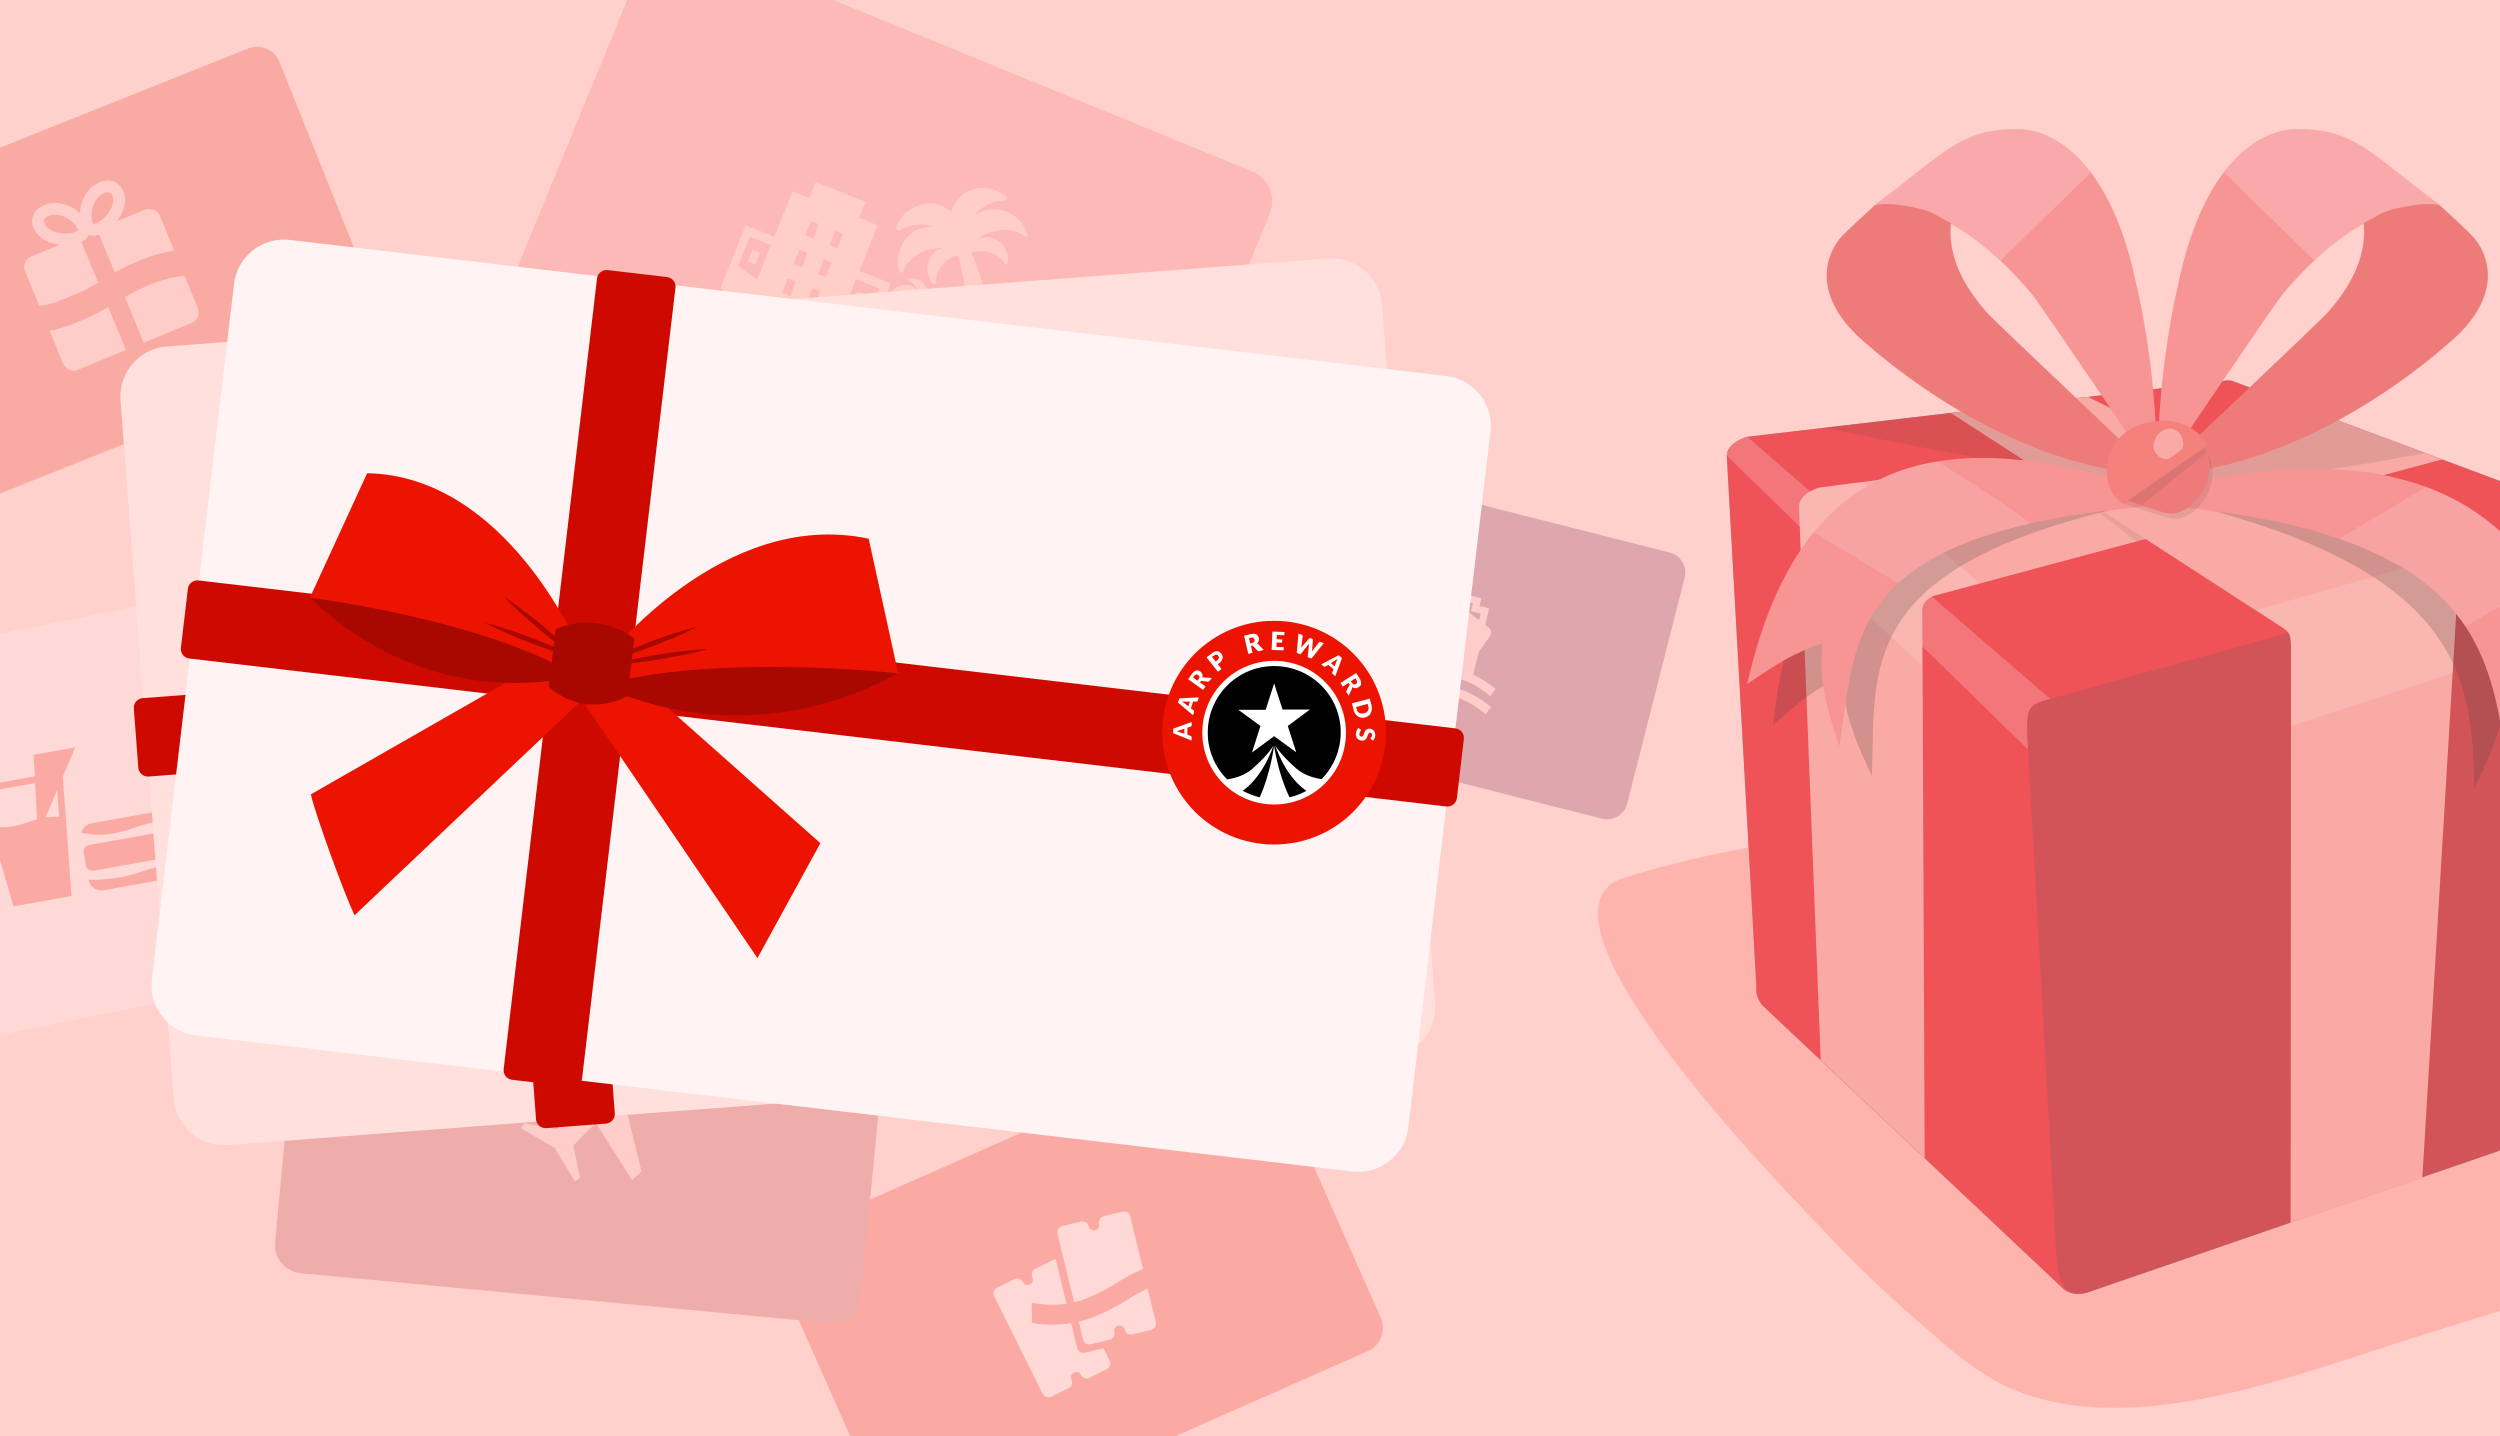 <svg width="1140" height="655" viewBox="0 0 1140 655" fill="none" xmlns="http://www.w3.org/2000/svg">
<rect x="0" y="0" width="1140" height="655" fill="#333333" stroke="none"/>
<g clip-path="url(#clip0_49_29688)">
<rect width="1140" height="655" fill="#FFECEA"/>
<g clip-path="url(#clip1_49_29688)">
<rect width="1161" height="667" fill="#FFD0CC"/>
<g opacity="0.2">
<path d="M-115.237 325.96C-116.715 318.66 -111.988 311.545 -104.678 310.069L144.831 259.688C152.141 258.212 159.266 262.934 160.745 270.235L191 419.61C192.479 426.911 187.751 434.026 180.441 435.502L-69.067 485.882C-76.378 487.358 -83.503 482.636 -84.981 475.335L-115.237 325.96Z" fill="white"/>
<path d="M293.937 -19.264C297.033 -26.805 305.664 -30.412 313.214 -27.322L570.922 78.158C578.472 81.248 582.083 89.866 578.987 97.407L515.643 251.691C512.547 259.231 503.916 262.839 496.366 259.748L238.658 154.269C231.108 151.178 227.497 142.56 230.593 135.02L293.937 -19.264Z" fill="#F75D59"/>
<path d="M121.374 172.282C121.871 166.333 127.103 161.912 133.06 162.407L336.384 179.322C342.341 179.818 346.768 185.043 346.271 190.992L336.113 312.718C335.617 318.667 330.385 323.088 324.428 322.592L121.104 305.677C115.146 305.182 110.72 299.957 111.216 294.008L121.374 172.282Z" fill="#FF9592"/>
<path d="M353.898 578.705C351.29 572.824 353.95 565.945 359.84 563.342L560.852 474.495C566.741 471.892 573.63 474.55 576.237 480.432L629.593 600.773C632.201 606.655 629.541 613.533 623.651 616.137L422.639 704.983C416.75 707.587 409.861 704.929 407.254 699.047L353.898 578.705Z" fill="#EC1300"/>
<path d="M577.701 215.078C578.984 210.038 584.114 206.991 589.16 208.271L761.388 251.969C766.434 253.249 769.485 258.372 768.202 263.412L741.96 366.521C740.677 371.56 735.547 374.607 730.501 373.327L558.273 329.629C553.227 328.349 550.176 323.226 551.459 318.187L577.701 215.078Z" fill="#5C0033"/>
<path d="M329.254 353.571C328.423 348.403 331.945 343.542 337.12 342.713L513.74 314.412C518.915 313.583 523.783 317.1 524.614 322.268L541.609 428.007C542.44 433.175 538.918 438.036 533.744 438.866L357.123 467.166C351.949 467.995 347.08 464.478 346.25 459.31L329.254 353.571Z" fill="#121212"/>
<path d="M139.124 421.966C139.793 414.899 146.072 409.712 153.148 410.38L394.657 433.188C401.733 433.856 406.926 440.126 406.257 447.193L392.56 591.779C391.89 598.845 385.611 604.032 378.536 603.364L137.027 580.557C129.951 579.888 124.758 573.618 125.427 566.551L139.124 421.966Z" fill="#AB2125"/>
<path d="M-85.934 113.54C-88.197 107.895 -85.449 101.487 -79.796 99.229L113.139 22.14C118.792 19.881 125.209 22.626 127.471 28.272L173.767 143.778C176.029 149.423 173.281 155.831 167.628 158.089L-25.307 235.178C-30.96 237.437 -37.377 234.692 -39.639 229.046L-85.934 113.54Z" fill="#DD1200"/>
<g clip-path="url(#clip2_49_29688)">
<path fill-rule="evenodd" clip-rule="evenodd" d="M297.577 485.708L284.017 499.45L284.048 499.57C277.392 497.599 272.485 494.086 270.494 492.496L266.93 500.025C270.594 502.703 277.409 506.834 286.223 508.443L292.517 534.124L288.219 538.124L271.67 511.975L261.461 522.327L264.41 537.096L262.23 538.763L252.911 523.479L237.457 514.418L239.09 512.219L253.928 514.927L264.14 504.561L237.682 488.469L241.621 484.111L276.483 492.045L290.02 478.278C290.02 478.278 292.83 476.747 296.148 479.598L296.16 479.599L296.16 479.604C299.073 482.879 297.577 485.708 297.577 485.708Z" fill="#FFC5C0"/>
</g>
<g clip-path="url(#clip3_49_29688)">
<path fill-rule="evenodd" clip-rule="evenodd" d="M252.867 270.445C250.45 266.529 245.469 260.484 238.556 262.454C238.556 262.454 226.664 268.482 220.291 264.232C220.291 264.232 219.949 263.933 219.394 263.485C220.345 258.885 222.015 250.289 222.454 244.598C222.89 238.942 221.266 234.132 220.254 231.751C220.672 232.035 221.077 232.319 221.452 232.556C223.117 233.614 226.013 237.408 227.595 237.588C229.176 237.767 224.994 227.498 224.994 227.498L236.15 232.165L236.089 232.093C236.089 232.093 235.289 228.454 232.279 226.408C229.27 224.359 224.425 223.523 224.425 223.523C224.375 223.524 237.085 220.032 237.085 220.032C237.085 220.032 231.172 217.546 226.972 219.256C223.063 220.849 219.89 222.025 219.89 222.025C219.89 222.025 223.542 217.098 221.953 214.874C218.612 215.536 214.008 224.561 214.008 224.561C214.008 224.561 209.293 222.377 203.713 224.097C200.809 224.993 195.777 230.63 197.338 230.661C198.274 230.682 202.523 228.943 206.345 227.844C210.172 226.738 213.495 227.953 213.495 227.953C213.495 227.953 209.76 228.641 206.486 231.326C201.301 235.569 203.011 239.763 203.011 239.763C207.282 239.648 213.696 232.903 215.997 230.958C216.973 233.122 218.875 238.224 218.408 244.287C218.064 248.758 215.72 254.935 213.694 259.567C209.498 257.161 204.198 255.24 200.56 257.945C200.56 257.945 198.256 260.039 196.365 263.196C195.678 264.342 195.05 265.628 194.603 267.004C194.288 267.98 194.779 269.043 195.721 269.452C197.455 270.206 199.333 270.902 201.348 271.487C202.334 271.772 203.354 272.025 204.403 272.248C206.088 272.609 207.842 272.889 209.675 273.043C217.31 273.679 221.412 273.338 225.388 273.01C228.876 272.72 232.171 272.447 237.873 272.885C242.421 273.234 246.86 274.455 250.976 276.098C251.931 276.479 253.035 276.421 253.873 275.825C254.624 275.29 254.899 274.539 254.512 273.514C254.512 273.514 253.943 272.19 252.867 270.445ZM263.148 225.169C262.728 230.631 257.95 234.719 252.479 234.299C247.007 233.879 242.913 229.109 243.333 223.648C243.754 218.183 248.531 214.096 254.003 214.516C259.475 214.936 263.569 219.705 263.148 225.169Z" fill="#5C0033"/>
</g>
<g clip-path="url(#clip4_49_29688)">
<path fill-rule="evenodd" clip-rule="evenodd" d="M392.429 143.384C393.66 143.601 394.901 143.821 396.167 144.055L401.149 131.637L390.38 127.329L384.53 141.908C387.318 142.481 389.887 142.934 392.429 143.384ZM336.622 121.144C339.242 123.279 342.13 125.392 345.278 127.388L351.536 111.791L341.919 107.944L336.622 121.144ZM356.685 133.435C357.062 133.597 357.437 133.756 357.817 133.912L359.527 134.596C359.858 134.723 360.196 134.847 360.533 134.97L362.76 128.313L359.297 126.928L356.685 133.435ZM361.916 120.401L365.763 121.94L367.998 115.258L364.535 113.873L361.916 120.401ZM367.155 107.344L371.002 108.883L373.237 102.201L369.774 100.816L367.155 107.344ZM367.988 137.524C369.229 137.923 370.418 138.29 371.562 138.633L373.913 132.775L370.45 131.39L367.988 137.524ZM373.069 124.863L376.53 126.247L379.15 119.719L375.689 118.334L373.069 124.863ZM378.308 111.805L381.77 113.19L384.389 106.662L380.928 105.277L378.308 111.805ZM451.44 179.83C452.029 181.207 450.992 182.579 449.48 182.472C440.055 174.45 428.922 167.087 416.561 162.795C404.785 158.706 397.686 157.455 390.172 156.129C385.873 155.369 381.51 154.598 376.239 153.314C371.005 152.038 364.875 150.257 357.032 147.477C349.726 144.884 343.21 141.508 337.493 137.815C334.246 135.719 331.261 133.521 328.528 131.307L333.626 118.601L339.999 102.72L353.077 107.951L361.397 87.216L369.087 90.292L372.015 82.995L394.707 92.073L391.779 99.369L400.241 102.754L391.921 123.489L406.151 129.182L399.896 144.77C402.956 145.389 406.247 146.144 409.996 147.18C413.342 142.191 415.993 140.25 415.993 140.25C415.378 139.557 414.377 138.711 413.069 138.634C411.378 138.403 410.301 138.865 409.223 139.324C408.684 139.553 408.3 139.399 408.454 139.017C408.222 138.478 408.762 138.249 409.07 137.48C410.455 136.252 411.688 135.408 413.378 135.638C414.301 135.561 415.301 136.407 415.918 137.1C415.456 136.023 414.84 135.333 413.84 134.487C411.457 132.642 409.379 132.257 407.381 132.793C407.227 133.177 406.996 132.639 407.149 132.256C407.843 131.642 409.072 130.796 410.15 130.336C412.306 129.415 414.922 129.571 416.92 131.261C417.689 131.569 417.921 132.108 418.536 132.8C417.382 130.11 416.151 128.727 414.23 127.959C413.845 127.805 413.614 127.266 414.154 127.035C414.693 126.806 415.616 126.729 416.922 126.806C419.77 127.499 421.769 129.19 422.536 131.726C422.613 132.647 422.69 133.569 422.765 134.491L425.537 134.263C428.535 134.571 430.536 136.262 431.303 138.797C431.379 139.719 431.455 140.642 431.532 141.564C431.378 141.948 430.839 142.176 430.609 141.64C429.38 140.258 427.765 138.72 425.148 138.565C425.917 138.872 426.302 139.026 426.917 139.717C428.918 141.408 429.839 143.559 429.298 146.017C429.221 147.324 428.759 148.475 428.066 149.089C427.911 149.473 427.142 149.166 427.296 148.781C427.146 146.938 426.223 144.787 424.222 143.095C423.223 142.249 422.071 141.789 421.301 141.481C422.071 141.789 422.686 142.481 423.145 143.555C423.99 144.787 423.374 146.321 422.373 147.703C422.219 148.087 421.681 148.317 421.142 148.548C420.758 148.394 420.375 148.241 420.529 147.856C420.991 146.705 421.068 145.399 420.761 143.94C420.299 142.864 419.838 141.787 419.069 141.48C419.069 141.48 416.825 143.942 414.51 148.503C416.482 149.111 418.572 149.791 420.817 150.572C426.585 152.574 432.082 155.133 437.28 158.061C444.158 135.989 436.702 116.447 436.702 116.447C434.316 116.83 432.008 118.134 430.315 120.131C427.774 123.125 426.695 125.814 426.925 128.579C427.001 129.501 425.923 129.961 425.308 129.27C424.693 128.577 423.846 127.348 423.539 125.889C422.157 122.661 422.928 118.514 425.316 115.903C426.855 114.291 429.163 112.985 431.394 112.987C428.778 112.831 426.394 113.216 423.469 113.827C417.853 115.591 413.695 119.276 412 123.5C411.538 124.652 410.232 124.575 410.155 123.653C409.387 121.118 409.002 118.737 409.85 115.509C411.084 110.21 414.779 105.45 420.243 104.069C421.86 103.379 423.707 103.227 425.4 103.459L425.015 103.305C419.477 101.535 414.166 102.531 410.473 105.064C409.78 105.678 408.395 104.678 408.703 103.91C409.089 101.836 410.244 100.07 411.937 98.074C416.403 93.622 422.56 91.627 428.098 93.397C430.019 94.165 431.942 94.935 433.559 96.473C434.33 94.552 435.1 92.633 436.64 91.02C440.333 86.259 446.72 84.803 452.412 86.19C455.106 87.267 457.029 88.037 458.642 89.572C459.257 90.263 458.795 91.415 457.872 91.492C453.411 91.49 448.717 93.178 444.637 97.785L444.483 98.169C445.714 97.324 447.33 96.635 448.945 95.942C454.41 94.564 460.102 95.951 464.332 99.87C466.56 102.097 467.868 104.405 468.636 106.939C468.866 107.477 468.174 108.091 467.405 107.783C463.252 104.785 458.173 104.09 452.17 105.702C449.633 106.468 447.324 107.772 445.399 109.232C447.17 108.156 449.555 107.774 452.015 108.312C455.631 109.313 458.477 112.234 459.322 115.691C459.627 117.151 459.55 118.456 459.472 119.762C459.549 120.685 458.625 120.761 458.01 120.069C456.705 117.764 454.319 115.918 450.706 114.918C447.473 114.071 445.089 114.455 442.934 115.375C442.793 115.727 452.867 131.793 451.075 167.11C450.914 170.297 450.656 173.638 450.285 177.14C450.748 178.216 450.979 178.754 451.44 179.83ZM388.681 138.237L392.142 139.622L394.299 134.246L390.838 132.861L388.681 138.237ZM340.99 119.16L344.451 120.545L346.608 115.169L343.147 113.784L340.99 119.16Z" fill="#FFC9AB"/>
</g>
<g clip-path="url(#clip5_49_29688)">
<path fill-rule="evenodd" clip-rule="evenodd" d="M77.921 394.416C80.142 394.267 82.35 394.329 84.497 394.543C84.431 396.201 83.672 397.726 82.458 398.788C81.669 399.476 80.694 399.972 79.587 400.17L47.272 405.949C45.139 406.33 43.074 405.524 41.74 404.01C41.047 403.221 40.547 402.244 40.348 401.135C42.997 401.524 51.065 400.724 54.234 400.179C59.438 399.289 62.14 398.34 64.751 397.428C66.166 396.932 67.61 396.428 69.418 395.937C70.793 395.561 72.379 395.196 74.327 394.848C75.524 394.634 76.724 394.495 77.921 394.416ZM40.414 375.851C40.847 375.659 41.307 375.507 41.796 375.42L74.111 369.641C75.347 369.42 76.56 369.599 77.623 370.08C79.35 370.863 80.678 372.451 81.038 374.457C78.027 374.133 73.797 374.331 70.745 374.877C66.588 375.62 64.284 376.426 61.845 377.278C60.568 377.726 59.269 378.178 57.701 378.63C55.855 379.163 53.636 379.693 50.622 380.213C49.215 380.454 47.842 380.583 46.51 380.632C43.001 380.762 39.792 380.309 37.114 379.663C37.59 377.988 38.786 376.578 40.414 375.851ZM82.199 380.922L83.251 386.788C83.542 388.411 82.46 389.956 80.839 390.246L42.649 397.075C41.026 397.366 39.479 396.29 39.188 394.668L38.135 388.802C37.845 387.182 38.922 385.634 40.544 385.344L78.734 378.514C80.356 378.224 81.908 379.302 82.199 380.922ZM26.765 378.801C26.972 378.81 27.178 378.822 27.385 378.836C27.178 378.822 26.972 378.811 26.765 378.801ZM11.632 381.949C11.955 381.854 12.264 381.759 12.561 381.664C12.729 381.611 12.893 381.558 13.054 381.505C12.893 381.558 12.729 381.611 12.561 381.664C12.264 381.759 11.955 381.854 11.632 381.949ZM5.436 379.891C3.94 380.148 2.494 380.212 1.125 380.159C2.494 380.212 3.94 380.148 5.436 379.891ZM7.163 379.569C6.782 379.646 6.383 379.723 5.961 379.799C6.383 379.723 6.782 379.646 7.163 379.569ZM8.337 379.317C8.001 379.394 7.648 379.471 7.276 379.546C7.648 379.471 8.001 379.394 8.337 379.317ZM9.395 379.062C9.096 379.138 8.781 379.215 8.452 379.291C8.781 379.215 9.096 379.138 9.395 379.062ZM10.35 378.805C10.079 378.882 9.795 378.958 9.498 379.036C9.795 378.958 10.079 378.882 10.35 378.805ZM11.222 378.547C10.972 378.624 10.712 378.701 10.443 378.778C10.712 378.701 10.972 378.624 11.222 378.547ZM12.032 378.287C11.797 378.365 11.553 378.443 11.303 378.521C11.553 378.443 11.797 378.365 12.032 378.287ZM12.794 378.03C12.566 378.108 12.332 378.188 12.094 378.267C12.332 378.188 12.565 378.109 12.794 378.03ZM13.494 377.786C13.283 377.86 13.07 377.934 12.854 378.008C13.07 377.934 13.283 377.86 13.494 377.786ZM16.023 357.049L16.902 373.604C15.127 374.06 13.771 374.532 12.514 374.971C10.619 375.634 8.83 376.258 5.388 376.874L4.929 376.954C2.942 377.296 0.852 377.287 -1.304 376.93L-5.936 360.975L16.023 357.049ZM20.781 372.794L26.086 360.241L26.972 372.442C24.813 372.351 22.744 372.473 20.781 372.794ZM20.905 375.788C22.655 375.475 24.414 375.367 26.145 375.402C24.414 375.367 22.655 375.475 20.905 375.788ZM17.064 376.645C16.923 376.683 16.775 376.722 16.639 376.761C16.775 376.722 16.923 376.683 17.064 376.645ZM28.64 354.197L34.298 340.807L15.34 344.197L15.864 354.05L-9.724 358.626L-3.67 379.484C-3.201 379.599 -2.702 379.701 -2.188 379.795C-2.702 379.701 -3.201 379.599 -3.67 379.484L-3.041 381.649L-3.042 381.649L-3.094 381.658L-2.656 383.156C-2.645 383.158 -2.635 383.16 -2.623 383.161C-2.635 383.16 -2.645 383.158 -2.656 383.156L6.147 413.303L-2.601 383.165L6.147 413.303L32.586 408.575L32.572 408.381L32.586 408.575L30.502 379.202C30.487 379.199 30.471 379.198 30.456 379.195C30.47 379.197 30.486 379.199 30.501 379.202L30.256 375.74C30.238 375.737 30.221 375.735 30.203 375.732L30.454 379.194L30.202 375.732C30.174 375.728 30.144 375.725 30.114 375.72L30.115 375.719C30.144 375.724 30.174 375.728 30.203 375.732C30.22 375.735 30.238 375.738 30.256 375.739L30.254 375.695L30.201 375.704L28.64 354.197Z" fill="#EC1300"/>
</g>
<g clip-path="url(#clip6_49_29688)">
<path fill-rule="evenodd" clip-rule="evenodd" d="M503.215 614.798L499.332 615.74L494.661 616.835C493.917 617.014 493.13 616.89 492.477 616.49C491.824 616.091 491.356 615.449 491.178 614.705L488.454 603.399C481.101 604.593 474.624 603.965 470.628 603.274L470.452 593.997C473.084 594.568 479.196 595.568 486.32 594.54L485.662 591.803C485.555 591.358 485.168 589.756 485.064 589.321L481.467 574.387C480.833 574.347 480.268 574.501 479.971 574.66L474.427 577.412L472.065 578.583C471.38 578.925 470.857 579.523 470.614 580.249C470.369 580.974 470.423 581.766 470.765 582.451C471.055 583.032 471.101 583.69 470.893 584.303C470.687 584.918 470.254 585.416 469.673 585.704C468.473 586.3 467.011 585.81 466.413 584.612C465.703 583.185 463.969 582.605 462.539 583.314L454.629 587.244C453.2 587.954 452.618 589.685 453.329 591.112L463.837 612.201C464.036 612.601 464.771 614.075 464.976 614.488L475.484 635.576C475.825 636.26 476.425 636.782 477.151 637.026C477.878 637.269 478.671 637.214 479.357 636.873L483.664 634.761L487.631 632.78C488.229 632.38 489.559 631.14 488.488 628.874C487.771 627.36 489.154 626.136 489.68 625.858C490.83 625.255 492.304 625.8 492.82 626.734C493.993 628.858 495.735 628.743 496.813 628.249L500.934 626.217L504.722 624.319C506.955 623.101 506.371 621.197 506.024 620.453C506.024 620.453 504.921 618.231 503.215 614.798ZM500.381 599.844C499.877 600.058 499.36 600.275 498.819 600.498C496.485 601.454 494.167 602.167 491.902 602.703L493.869 610.87C494.048 611.613 494.515 612.256 495.169 612.656C495.822 613.054 496.608 613.179 497.353 613L502.024 611.904L505.907 610.962L506.335 610.858C507.008 610.603 508.581 609.69 508.045 607.243C507.685 605.606 509.308 604.723 509.882 604.571C511.138 604.239 512.454 605.1 512.747 606.125C513.413 608.456 515.137 608.733 516.299 608.493L520.771 607.434L524.889 606.431C527.338 605.742 527.196 603.755 527.023 602.951C527.023 602.951 525.391 596.127 523.347 587.607C519.198 589.478 516.642 591.061 513.963 592.722C510.551 594.839 507.025 597.014 500.381 599.844ZM515.372 554.628C515.576 555.297 518.385 566.951 521.195 578.644C515.548 581.067 512.306 583.074 509.17 585.017C505.827 587.091 502.645 589.045 496.332 591.706C496.017 591.838 495.702 591.971 495.371 592.108C493.494 592.878 491.617 593.456 489.779 593.888L488.354 587.969C488.245 587.521 487.861 585.921 487.755 585.485L484.159 570.552L482.24 562.583C481.867 561.035 482.822 559.476 484.374 559.104L492.963 557.042C494.516 556.669 496.076 557.623 496.449 559.172C496.763 560.472 498.077 561.277 499.381 560.965C500.012 560.813 500.546 560.425 500.885 559.873C501.224 559.319 501.327 558.668 501.176 558.038C500.996 557.295 501.12 556.51 501.52 555.857C501.92 555.206 502.564 554.738 503.309 554.559L505.873 553.944L511.893 552.502C512.629 552.302 514.683 552.359 515.372 554.628Z" fill="white"/>
</g>
<g clip-path="url(#clip7_49_29688)">
<path fill-rule="evenodd" clip-rule="evenodd" d="M462.534 391.083L459.129 369.854L458.034 363.034C456.013 363.028 453.969 363.162 451.931 363.488C446.945 364.286 444.087 365.228 441.322 366.138C438.38 367.106 435.596 368.01 430.014 368.876C427.621 369.242 425.313 369.262 423.175 369.074L422.993 369.123L424.088 375.95L428.19 401.518C420.682 399.457 413.162 405.029 412.812 411.564C412.702 413.688 413.972 415.765 414.99 416.648C420.696 421.594 430.716 417.259 434.535 410.351C436.232 407.286 435.67 404.933 434.733 399.098L430.965 375.608C430.992 375.604 431.018 375.602 431.046 375.598C437.196 374.649 440.377 373.61 443.455 372.595C445.932 371.779 448.282 371.007 452.274 370.325L455.993 393.503C448.484 391.441 440.965 397.014 440.614 403.548C440.504 405.675 441.775 407.751 442.79 408.634C448.498 413.579 458.518 409.243 462.337 402.335C464.034 399.271 463.471 396.919 462.534 391.083Z" fill="white"/>
</g>
<g clip-path="url(#clip8_49_29688)">
<path fill-rule="evenodd" clip-rule="evenodd" d="M679.863 322.425L677.509 325.739C673.686 322.475 668.639 319.097 663.005 317.722C659.238 316.802 657.003 316.624 654.637 316.434C651.938 316.217 649.158 315.994 644.117 314.729C636.646 312.852 631.441 308.26 628.983 305.666L631.373 302.303C633.153 304.292 638.009 309.043 645.102 310.825C649.804 312.01 652.427 312.217 654.959 312.42C657.38 312.615 659.882 312.815 663.963 313.811C670.22 315.338 675.706 318.926 679.863 322.425ZM647.128 302.549C651.83 303.735 654.453 303.941 656.986 304.145C657.062 304.151 657.138 304.156 657.216 304.163C657.138 304.156 657.062 304.151 656.986 304.145C654.453 303.941 651.83 303.735 647.128 302.549C647.043 302.527 646.963 302.501 646.878 302.478C646.963 302.501 647.043 302.527 647.128 302.549ZM652.512 274.234L656.96 275.32L657.718 272.226L657.706 272.223L657.828 271.725L660.867 272.467L660.866 272.471L664.268 273.302L665.229 273.536L668.628 274.366L668.629 274.362L671.669 275.104L671.547 275.601L671.536 275.599L670.778 278.693L675.225 279.778L674.478 282.827C664.991 275.646 664.366 275.172 664.327 275.144L664.325 275.14L664.324 275.143C664.272 275.149 663.498 275.282 651.766 277.283L652.512 274.234ZM656.662 308.157C659.029 308.346 661.264 308.526 665.032 309.446C670.666 310.821 675.712 314.199 679.535 317.463L681.889 314.148C679.069 311.775 675.636 309.362 671.766 307.577C669.933 306.732 668.002 306.026 665.99 305.535C665.236 305.351 664.537 305.195 663.881 305.06C664.537 305.195 665.236 305.35 665.99 305.534C668.002 306.026 669.933 306.732 671.767 307.577L674.296 297.247L678.999 290.713C678.999 290.713 681.564 287.886 677.99 285.481C677.734 285.293 677.494 285.108 677.249 284.922L678.323 280.534L679.081 277.44L675.982 276.684L674.648 276.358L674.77 275.861L675.527 272.767L672.426 272.01L669.387 271.268L671.607 262.2L668.208 261.37L667.247 261.135L663.845 260.305L661.624 269.373L658.585 268.631L655.485 267.874L654.727 270.969L654.605 271.466L653.27 271.14L650.172 270.384L649.415 273.478L648.34 277.865C648.039 277.918 647.741 277.972 647.427 278.021C643.142 278.507 644.111 282.197 644.111 282.197L645.264 290.161L642.629 300.924C642.687 300.952 642.749 300.976 642.807 301.004C642.749 300.976 642.687 300.952 642.629 300.924C637.982 298.734 634.773 295.561 633.399 294.027L631.01 297.39C633.467 299.984 638.673 304.576 646.144 306.453C651.184 307.718 653.964 307.942 656.662 308.157Z" fill="#FFC5C0"/>
</g>
<g clip-path="url(#clip9_49_29688)">
<path fill-rule="evenodd" clip-rule="evenodd" d="M43.862 101.824C46.45 100.76 49.413 97.752 50.756 94.828C51.855 92.438 51.73 90.339 51.249 89.172C50.82 88.132 50.194 87.897 49.987 87.82C49.081 87.481 48.017 87.811 47.462 88.039C45.609 88.801 43.911 90.543 42.921 92.697C41.065 96.74 41.762 101.394 42.64 102.17C42.64 102.17 42.642 102.168 42.647 102.166C42.707 102.141 43.114 102.132 43.862 101.824ZM28.667 98.556C26.446 97.723 24.011 97.68 22.158 98.443C21.605 98.67 20.616 99.184 20.212 100.062C20.119 100.26 19.84 100.868 20.269 101.908C20.751 103.076 22.145 104.653 24.61 105.578C27.625 106.71 31.849 106.763 34.437 105.699C35.348 105.324 35.59 104.991 35.592 104.988C35.664 103.969 32.868 100.133 28.667 98.556ZM72.923 98.491L78.013 110.831L79.426 114.259C74.405 115.101 69.359 116.431 64.496 118.431C59.241 120.592 55.504 122.502 52.347 124.297L45.222 107.022C43.62 107.562 42.056 107.66 40.688 107.147C40.628 107.125 40.573 107.096 40.515 107.072C40.49 107.13 40.471 107.19 40.444 107.247C39.835 108.573 38.655 109.603 37.136 110.346L44.767 128.847C42.326 130.304 39.688 131.778 36.177 133.436L25.819 137.694C23.147 138.547 20.505 139.139 17.953 139.529L14.197 130.423L11.451 123.765C10.352 121.1 11.637 118.022 14.306 116.924L27.162 111.639C25.608 111.448 24.093 111.097 22.727 110.584C16.491 108.244 13.184 102.535 15.343 97.833C16.248 95.864 17.967 94.384 20.119 93.499C23.106 92.271 26.927 92.192 30.552 93.551C32.653 94.34 34.705 95.619 36.422 97.147C36.564 94.855 37.118 92.504 38.053 90.467C39.668 86.953 42.436 84.323 45.423 83.096C47.574 82.21 49.839 82.053 51.87 82.815C56.723 84.634 58.401 91.013 55.625 97.058C55.016 98.383 54.187 99.697 53.217 100.926L66.072 95.641C68.741 94.544 71.824 95.826 72.923 98.491ZM56.95 135.459L65.548 156.305L87.388 147.325C90.057 146.228 91.342 143.15 90.243 140.485L84.128 125.658C79.024 126.306 73.895 127.503 69.058 129.491C63.653 131.714 60.105 133.601 56.95 135.459ZM49.375 140.021L57.462 159.629L35.623 168.609C32.953 169.706 29.87 168.425 28.771 165.759L26.698 160.734L22.627 150.862C26.204 150.148 29.907 149.094 33.64 147.588C40.907 144.647 45.542 142.243 49.375 140.021Z" fill="#FFC5C0"/>
</g>
</g>
<g opacity="0.7">
<path d="M829.724 559.212C845.923 576.6 863.162 592.995 881.347 608.309C889.889 616.29 899.258 623.343 909.297 629.35C966.3 660.709 1048.66 625.959 1105.14 608.541L1189.49 582.456C1227.82 570.603 1266.59 558.604 1301.11 538.171C1310.45 532.606 1319.75 526.172 1325.37 516.869C1330.98 507.566 1332.05 494.726 1325.19 486.321C1309.37 466.961 1219.56 430.095 1173.96 424.965C1173.96 424.965 948.647 385.23 872.651 380.593C813.612 376.999 742.764 399.635 742.764 399.635C684.888 413.372 823.268 552.083 829.724 559.212Z" fill="#FFA7A0"/>
<path d="M1205.45 243.826L1018.53 173.949C1017.06 173.366 1015.43 173.284 1013.91 173.717L796.626 199.193C796.626 199.193 787.755 201.599 787.406 207.714L800.901 449.718C800.575 452.862 801.552 456.003 803.606 458.413L941.229 588.022C943.117 589.373 945.39 590.085 947.715 590.052C949.384 590.02 951.036 589.706 952.601 589.124C952.809 589.049 953.023 588.99 953.24 588.95L1185.68 508.958C1197.31 505.219 1195.74 496.698 1196.47 488.033L1213.65 255.013C1213.99 249.799 1210.54 245.09 1205.45 243.826Z" fill="#39BFBD"/>
<path d="M1018.54 173.949L1205.46 243.826L934.63 319.905L796.629 199.193L1013.91 173.717C1015.44 173.284 1017.06 173.366 1018.54 173.949Z" fill="#E81D25"/>
<path d="M935.267 318.949L796.626 199.193C796.626 199.193 787.755 201.598 787.406 207.714L800.901 449.718C800.575 452.862 801.552 456.003 803.606 458.412L941.229 588.022C943.117 589.373 945.39 590.085 947.715 590.052C950.189 589.98 952.611 589.325 954.782 588.138L935.267 318.949Z" fill="#E81D25"/>
<path opacity="0.23" d="M787.406 207.714L925.524 342.54L926.425 328.774L935.15 318.949L796.626 199.193C796.626 199.193 787.755 201.598 787.406 207.714Z" fill="white"/>
<path d="M1205.45 243.826L933.175 319.094C923.577 321.731 923.81 324.6 924.77 341.845L937.246 564.141C937.973 584.023 940.155 593.123 953.213 588.921L1185.65 508.929C1197.28 505.19 1195.71 496.669 1196.44 488.004L1213.63 254.984C1213.95 249.789 1210.52 245.1 1205.45 243.826Z" fill="#C02026"/>
<path d="M1067.89 192.353C1066.4 191.798 1064.77 191.717 1063.23 192.122L829.577 222.321C829.577 222.321 820.706 224.727 820.328 230.842L830.246 483.425L877.652 528.087L876.576 277.707C876.576 277.707 876.576 273.881 881.869 271.678L1113.64 209.482L1067.89 192.353Z" fill="#F69A93"/>
<g style="mix-blend-mode:multiply" opacity="0.09">
<path d="M976.743 194.208L1040.06 228.611L974.271 246.928L928.406 211.25L976.743 194.208Z" fill="black"/>
</g>
<path d="M952.109 180.992L1113 260.52C1120.27 265.041 1120.91 265.041 1120.33 274.664L1104.59 537.042L1044.54 557.62L1044.71 296.401C1044.54 289.3 1044.71 288.488 1039.19 285.155L889.551 188.296L952.109 180.992Z" fill="#F69A93"/>
<path opacity="0.17" d="M1101.16 257.623L1113 260.521C1120.27 265.042 1120.91 265.042 1120.33 274.664L1118.44 306.893L1044.68 331.035V296.256C1044.51 289.156 1044.68 288.344 1039.15 285.011L1028.86 278.171L1101.16 257.623Z" fill="white"/>
<path opacity="0.17" d="M849.353 219.741L829.577 222.321C829.577 222.321 820.706 224.726 820.328 230.842L821.23 252.723L876.488 303.501V277.706C876.488 277.706 876.488 273.881 881.782 271.678L902.838 266.055L849.353 219.741Z" fill="white"/>
<path d="M1041.51 133.345C1079.73 88.422 1108.23 93.523 1112.77 93.639C1080.57 69.844 1074.03 58.86 1047.53 58.86C1033.48 58.86 1009.55 69.728 996.287 116.999C987.815 149.571 983.659 183.109 983.926 216.757C986.573 214.148 1036.19 139.576 1041.51 133.345Z" fill="#F37A7C"/>
<path opacity="0.23" d="M1055.33 118.796C1086.5 89.61 1108.87 93.552 1112.82 93.639C1080.63 69.844 1074.09 58.86 1047.59 58.86C1038.66 58.86 1025.75 63.236 1014.09 78.597L1055.33 118.796Z" fill="white"/>
<g style="mix-blend-mode:multiply" opacity="0.13">
<path d="M894.669 187.658L831.383 195.077C855.638 199.483 927.882 215.858 975.375 218.263C974.968 217.046 894.669 187.658 894.669 187.658Z" fill="black"/>
</g>
<g style="mix-blend-mode:multiply" opacity="0.13">
<path d="M1066.26 191.803L1106.11 206.613C1081.82 211.018 1032.96 219.945 985.527 222.495C985.964 221.249 1066.26 191.803 1066.26 191.803Z" fill="black"/>
</g>
<path d="M1061.99 141.867C1074.11 127.955 1079.09 114.681 1077.84 101.668C1086.07 97.698 1085.43 96.277 1097 94.162C1108.58 92.046 1112.53 93.611 1112.53 93.611C1112.53 93.611 1126.29 106.044 1128.62 109.001C1136.44 118.884 1139.99 137.346 1115.65 157.314C1111.89 160.387 1054.13 213.077 983.926 216.758C984.42 215.511 1057.13 147.489 1061.99 141.867Z" fill="#E55757"/>
<path d="M925.932 133.345C887.687 88.422 859.04 93.523 854.648 93.639C886.873 69.844 893.388 58.86 919.912 58.86C933.93 58.86 957.895 69.728 971.128 116.999C979.615 149.568 983.771 183.108 983.488 216.757C980.842 214.148 931.225 139.576 925.932 133.345Z" fill="#F37A7C"/>
<path opacity="0.23" d="M912.263 118.796C881.085 89.523 858.749 93.552 854.648 93.639C886.844 69.844 893.388 58.86 919.912 58.86C928.928 58.947 941.899 63.439 953.532 78.684L912.263 118.796Z" fill="white"/>
<path d="M905.46 141.867C893.333 127.955 888.33 114.681 889.61 101.668C881.35 97.698 881.99 96.277 870.415 94.162C858.84 92.046 854.884 93.611 854.884 93.611C854.884 93.611 841.128 106.044 838.801 109.001C830.978 118.884 827.429 137.346 851.743 157.314C855.553 160.387 913.284 213.077 983.491 216.758C983.026 215.511 910.288 147.489 905.46 141.867Z" fill="#E55757"/>
<g style="mix-blend-mode:multiply" opacity="0.23">
<path d="M853.545 353.872C842.289 329.846 841.039 321.991 840.341 308.225C829.173 313.239 821.349 319.151 808.523 330.628C818.644 233.044 871.489 203.859 961.735 217.596C964.644 218.031 980.843 228.436 980.843 228.436C844.151 256.665 855.668 304.138 853.545 353.872Z" fill="black"/>
</g>
<path d="M838.682 340.367C830.335 315.152 829.957 307.182 830.975 293.444C819.342 297.125 810.82 302.139 796.715 311.964C818.324 216.321 874.281 193.512 962.258 217.829C965.167 218.582 979.941 230.842 979.941 230.842C840.864 242.696 846.68 291.212 838.682 340.367Z" fill="#F37A7C"/>
<path opacity="0.17" d="M827.078 242.697C841.077 225.201 861.225 213.66 883.442 210.411C883.442 210.411 928.231 238.147 925.119 238.871C896.035 245.479 877.654 254.841 865.614 265.97L827.078 242.697Z" fill="white"/>
<g style="mix-blend-mode:multiply" opacity="0.23">
<path d="M1128.27 359.293C1140.1 335.527 1141.53 327.673 1142.52 313.964C1154.15 318.196 1157.06 327.296 1169.65 339.092C1159.3 246.348 1100.43 214.844 1009.23 219.279C1006.32 219.279 987.676 227.51 987.676 227.51C1123.7 258.811 1127.31 309.53 1128.27 359.293Z" fill="black"/>
</g>
<path d="M1142.2 341.004C1150.51 315.79 1150.92 307.82 1149.87 294.082C1162.06 296.632 1166.22 305.269 1180.29 315.152C1157.03 224.843 1094.18 201.888 1004.51 219.104C1001.61 219.655 984.359 230.291 984.359 230.291C1123.44 242.145 1134.2 291.85 1142.2 341.004Z" fill="#F37A7C"/>
<path opacity="0.17" d="M1159.62 265.535C1147.26 245.513 1128.52 230.204 1106.4 222.061L1066.55 245.624C1096.45 255.884 1113.7 269.795 1124.22 285.62L1159.62 265.535Z" fill="white"/>
<g style="mix-blend-mode:multiply" opacity="0.11">
<path d="M1008.79 217.772C1009.03 215.53 1008.87 213.264 1008.33 211.077C1007.73 208.98 1006.74 207.014 1005.42 205.28C1003.62 202.872 1001.3 200.892 998.641 199.484C995.73 197.965 992.567 196.983 989.305 196.586C986.926 196.36 984.53 196.36 982.151 196.586C980.591 196.766 979.052 197.096 977.556 197.571C975.582 198.179 973.703 199.056 971.972 200.179C970.856 200.885 969.822 201.711 968.889 202.643C964.338 207.327 962.194 213.832 963.072 220.293C963.412 222.694 964.341 224.974 965.777 226.93L966.446 227.8L967.376 228.64C969.391 230.019 971.652 231.003 974.037 231.538C974.735 231.799 975.462 232.031 976.16 232.234L985.932 235.335L987.706 235.857C989.483 236.45 991.363 236.676 993.232 236.523C995.065 236.225 996.812 235.533 998.35 234.495C999.107 234.016 999.836 233.493 1000.53 232.93C1002.14 231.598 1003.57 230.058 1004.78 228.35C1007 225.222 1008.38 221.581 1008.79 217.772Z" fill="black"/>
</g>
<path d="M1007.42 214.987C1007.65 212.744 1007.49 210.478 1006.93 208.292C1006.34 206.192 1005.36 204.224 1004.02 202.496C1002.22 200.079 999.893 198.098 997.217 196.699C994.315 195.157 991.148 194.174 987.881 193.801C985.501 193.573 983.106 193.573 980.726 193.801C979.168 194.008 977.631 194.348 976.131 194.816C974.162 195.411 972.291 196.29 970.576 197.424C969.455 198.122 968.421 198.949 967.493 199.887C962.9 204.546 960.749 211.073 961.677 217.538C962.007 219.941 962.937 222.223 964.381 224.175C964.828 224.811 965.356 225.386 965.952 225.885C967.854 227.359 970.013 228.469 972.321 229.16L974.444 229.855L984.216 232.927L986.019 233.478C987.787 234.073 989.658 234.299 991.516 234.145C993.359 233.847 995.115 233.155 996.664 232.116C997.412 231.627 998.131 231.095 998.816 230.522C1000.55 229.164 1002.07 227.552 1003.32 225.74C1005.59 222.562 1007 218.861 1007.42 214.987Z" fill="#E55757"/>
<g style="mix-blend-mode:multiply" opacity="0.11">
<path d="M1006.61 203.135C1005.59 201.058 1004.18 199.198 1002.45 197.657C1000.09 195.538 997.291 193.964 994.249 193.049C990.922 192.066 987.442 191.703 983.983 191.977C981.472 192.239 978.99 192.724 976.567 193.426C975.001 193.953 973.491 194.632 972.059 195.455C970.144 196.479 968.39 197.778 966.853 199.309C965.82 200.284 964.903 201.373 964.119 202.555C962.336 205.347 961.221 208.511 960.862 211.801C960.438 215.248 960.847 218.745 962.054 222.003C962.919 224.404 964.368 226.555 966.271 228.263C966.548 228.529 966.84 228.781 967.144 229.016L968.278 229.712L970.517 228.176L976.77 230.234L1006.29 206.294L1005.24 204.091L1006.61 203.135Z" fill="black"/>
</g>
<path d="M1006.61 203.135C1005.59 201.058 1004.18 199.198 1002.45 197.657C1000.09 195.538 997.291 193.964 994.249 193.049C990.922 192.066 987.442 191.703 983.983 191.977C981.472 192.239 978.99 192.724 976.567 193.426C975.001 193.953 973.491 194.632 972.059 195.455C970.144 196.479 968.39 197.778 966.853 199.309C965.82 200.284 964.903 201.373 964.119 202.555C962.336 205.347 961.221 208.511 960.862 211.801C960.438 215.248 960.847 218.745 962.054 222.003C962.919 224.404 964.368 226.555 966.271 228.263C966.548 228.529 966.84 228.781 967.144 229.016L968.278 229.712L1006.61 203.135Z" fill="#F15F5B"/>
<path opacity="0.37" d="M993.234 196.931C992.719 196.461 992.116 196.096 991.46 195.859C990.82 195.608 990.14 195.48 989.453 195.482C988.515 195.49 987.59 195.708 986.748 196.12C985.822 196.577 984.985 197.196 984.276 197.945C983.787 198.494 983.349 199.086 982.967 199.713C982.731 200.149 982.537 200.605 982.385 201.076C982.183 201.675 982.065 202.299 982.036 202.93C981.993 203.345 981.993 203.762 982.036 204.177C982.219 205.127 982.606 206.027 983.171 206.814C983.773 207.658 984.572 208.344 985.497 208.814C986.168 209.143 986.902 209.321 987.65 209.336H987.999H988.377C989.102 209.122 989.782 208.778 990.383 208.321L990.936 207.915L993.495 206.003L993.961 205.655C994.435 205.317 994.832 204.882 995.124 204.38C995.378 203.865 995.517 203.301 995.531 202.728C995.56 202.448 995.56 202.167 995.531 201.887C995.492 201.245 995.365 200.611 995.153 200.003C994.779 198.836 994.119 197.781 993.234 196.931Z" fill="white"/>
</g>
<path d="M654.406 457.496C655.364 470.099 645.88 481.09 633.218 482.049L103.816 522.164C91.154 523.123 80.117 513.688 79.159 501.084L54.945 182.522C53.987 169.918 63.471 158.928 76.133 157.968L605.536 117.853C618.197 116.894 629.234 126.33 630.192 138.933L654.406 457.496Z" fill="#FFE0DD"/>
<path d="M63.07 350.082L61.014 323.028C60.832 320.637 62.648 318.533 65.05 318.351L640.515 274.746C642.917 274.564 645.03 276.37 645.212 278.761L647.268 305.815C647.45 308.205 645.634 310.31 643.232 310.492L67.767 354.097C65.365 354.279 63.252 352.472 63.07 350.082Z" fill="#CE0A00"/>
<path d="M276.309 512.369L249.13 514.429C246.728 514.611 244.615 512.804 244.433 510.414L216.916 148.391C216.735 146.001 218.551 143.896 220.952 143.714L248.132 141.655C250.533 141.473 252.647 143.279 252.828 145.67L280.345 507.692C280.527 510.083 278.711 512.187 276.309 512.369Z" fill="#CE0A00"/>
<path d="M249.661 340.843L348.314 438.528C354.335 419.602 360.348 400.567 366.37 381.641C328.101 359.068 289.831 336.495 251.561 313.922L249.661 340.843Z" fill="#EC1300"/>
<path d="M228.906 322.32C197.29 349.63 165.674 376.94 134.058 404.25C137.91 413.03 158.13 446.477 164.233 454.541L255.671 326.418L228.906 322.32Z" fill="#EC1300"/>
<path d="M253.972 318.018C253.972 318.018 293.031 239.97 361.288 241.15C369.671 260.411 377.936 279.571 386.319 298.832C374.568 305.951 359.348 313.66 340.798 319.435C305.419 330.526 274.292 329.709 254.7 327.582L253.972 318.018Z" fill="#EC1300"/>
<path d="M386.32 298.815C386.32 298.815 301.879 305.747 254.872 329.97C254.872 329.97 322.072 351.79 386.32 298.815Z" fill="#A80800"/>
<path d="M241.727 316.02C241.727 316.02 194.128 244.523 131.089 255.628C126.157 275.895 121.326 296.045 116.393 316.312C127.989 321.557 143.228 327.073 161.568 330.059C196.257 335.853 225.258 330.382 242.456 325.584L241.727 316.02Z" fill="#EC1300"/>
<path d="M116.379 316.297C116.379 316.297 195.554 310.857 242.635 327.965C242.635 327.965 183.548 359.334 116.379 316.297Z" fill="#A80800"/>
<path d="M203.449 299.111C206.957 300.486 210.372 302.087 213.795 303.796C217.21 305.397 220.532 307.223 223.855 309.049C227.177 310.875 230.39 312.709 233.612 314.653C236.834 316.596 240.063 318.648 243.083 320.825C239.576 319.45 236.161 317.849 232.738 316.14C229.323 314.539 226 312.713 222.678 310.887C219.355 309.061 216.142 307.226 212.921 305.283C209.699 303.34 206.477 301.397 203.449 299.111Z" fill="#A80800"/>
<path d="M197.094 312.27C200.838 312.424 204.607 312.905 208.376 313.386C212.145 313.866 215.813 314.464 219.59 315.054C223.267 315.76 227.053 316.458 230.737 317.274C234.422 318.089 238.115 319.013 241.716 320.162C237.971 320.008 234.202 319.527 230.433 319.046C226.664 318.566 222.996 317.968 219.219 317.378C215.542 316.672 211.757 315.974 208.072 315.158C204.387 314.343 200.803 313.411 197.094 312.27Z" fill="#A80800"/>
<path d="M298.929 304.562C295.552 306.348 292.15 307.808 288.64 309.276C285.129 310.745 281.61 312.104 278.091 313.464C274.564 314.714 271.037 315.965 267.392 317.115C263.747 318.266 260.204 319.299 256.433 320.24C259.81 318.454 263.211 316.994 266.722 315.526C270.233 314.057 273.752 312.698 277.271 311.338C280.798 310.088 284.325 308.837 287.97 307.687C291.614 306.536 295.15 305.394 298.929 304.562Z" fill="#A80800"/>
<path d="M292.519 295.322C289.52 297.736 286.504 299.931 283.371 302.027C280.237 304.122 277.104 306.217 273.853 308.212C270.603 310.207 267.453 312.084 264.085 313.979C260.826 315.865 257.441 317.542 254.048 319.11C257.047 316.697 260.063 314.501 263.196 312.406C266.33 310.311 269.463 308.215 272.714 306.221C275.964 304.226 279.114 302.348 282.482 300.454C285.749 298.676 289.126 296.891 292.519 295.322Z" fill="#A80800"/>
<path d="M229.12 308.972L231.124 335.27C233.314 336.635 240.193 340.487 249.578 339.777C258.963 339.068 265.18 334.226 267.138 332.548C266.467 323.745 265.805 315.052 265.134 306.249C262.172 304.834 255.024 301.767 245.554 302.811C237.495 303.639 231.834 307.127 229.12 308.972Z" fill="#A80800"/>
<path d="M642.189 514.164C640.707 526.716 629.286 535.685 616.675 534.201L89.403 472.13C76.792 470.645 67.774 459.27 69.256 446.718L106.723 129.437C108.205 116.884 119.626 107.915 132.237 109.4L659.509 171.47C672.12 172.955 681.138 184.33 679.656 196.883L642.189 514.164Z" fill="#FFF4F3"/>
<path d="M82.491 295.438L85.672 268.493C85.954 266.112 88.141 264.395 90.532 264.676L663.683 332.148C666.074 332.43 667.801 334.608 667.52 336.989L664.338 363.934C664.057 366.314 661.87 368.032 659.478 367.75L86.328 300.279C83.936 299.997 82.21 297.819 82.491 295.438Z" fill="#CE0A00"/>
<path d="M260.572 495.571L233.502 492.384C231.11 492.102 229.384 489.924 229.665 487.544L272.243 126.977C272.524 124.597 274.711 122.879 277.103 123.161L304.173 126.348C306.565 126.629 308.291 128.807 308.01 131.188L265.432 491.754C265.151 494.135 262.964 495.852 260.572 495.571Z" fill="#CE0A00"/>
<path d="M267.413 322.15L345.405 436.886C354.96 419.462 364.528 401.929 374.083 384.505C340.876 355.034 307.67 325.562 274.463 296.091L267.413 322.15Z" fill="#EC1300"/>
<path d="M250.611 299.95C214.324 320.71 178.037 341.47 141.75 362.229C143.839 371.584 157.239 408.277 161.674 417.359L276.087 309.089L250.611 299.95Z" fill="#EC1300"/>
<path d="M276.003 300.582C276.003 300.582 329.369 231.444 396.127 245.653C400.643 266.16 405.064 286.547 409.58 307.055C396.676 311.795 380.255 316.452 360.938 318.573C324.082 322.695 293.693 315.942 274.876 310.109L276.003 300.582Z" fill="#EC1300"/>
<path d="M409.594 307.037C409.594 307.037 325.389 297.69 274.593 312.476C274.593 312.476 336.34 346.749 409.594 307.037Z" fill="#A80800"/>
<path d="M264.364 296.219C264.364 296.219 231.425 216.944 167.422 215.791C158.677 234.74 150.054 253.594 141.31 272.543C151.679 279.908 165.572 288.236 182.994 294.673C215.921 306.993 245.435 307.167 263.236 305.746L264.364 296.219Z" fill="#EC1300"/>
<path d="M141.312 272.519C141.312 272.519 220.062 282.323 262.972 308.121C262.972 308.121 198.944 327.611 141.312 272.519Z" fill="#A80800"/>
<path d="M230.066 272.324C233.243 274.344 236.286 276.567 239.316 278.899C242.359 281.122 245.267 283.55 248.176 285.977C251.084 288.404 253.884 290.818 256.671 293.341C259.457 295.864 262.231 298.495 264.775 301.209C261.598 299.189 258.556 296.965 255.526 294.634C252.483 292.41 249.575 289.983 246.666 287.556C243.758 285.129 240.958 282.714 238.171 280.192C235.384 277.669 232.597 275.146 230.066 272.324Z" fill="#A80800"/>
<path d="M221.297 284.019C224.942 284.887 228.548 286.079 232.154 287.272C235.76 288.464 239.245 289.753 242.839 291.054C246.311 292.45 249.891 293.859 253.35 295.364C256.81 296.869 260.256 298.482 263.568 300.299C259.923 299.431 256.317 298.239 252.711 297.046C249.104 295.854 245.62 294.565 242.026 293.264C238.554 291.868 234.973 290.459 231.514 288.954C228.055 287.449 224.718 285.849 221.297 284.019Z" fill="#A80800"/>
<path d="M322.725 295.951C319.067 297.059 315.448 297.842 311.719 298.611C307.991 299.381 304.276 300.043 300.561 300.705C296.858 301.258 293.155 301.811 289.357 302.244C285.559 302.676 281.882 303.012 278 303.215C281.658 302.108 285.278 301.325 289.006 300.555C292.734 299.785 296.449 299.123 300.165 298.462C303.867 297.908 307.57 297.355 311.368 296.923C315.167 296.491 318.856 296.046 322.725 295.951Z" fill="#A80800"/>
<path d="M318.207 285.651C314.799 287.447 311.416 289.026 307.937 290.484C304.458 291.942 300.979 293.4 297.405 294.737C293.83 296.074 290.377 297.315 286.706 298.531C283.145 299.759 279.5 300.759 275.868 301.65C279.276 299.854 282.659 298.275 286.138 296.817C289.617 295.359 293.095 293.901 296.67 292.564C300.245 291.228 303.698 289.986 307.368 288.77C310.917 287.65 314.575 286.542 318.207 285.651Z" fill="#A80800"/>
<path d="M253.366 286.919L250.267 313.114C252.152 314.872 258.161 319.967 267.508 321.065C276.855 322.163 283.888 318.6 286.133 317.327C287.17 308.559 288.195 299.9 289.232 291.132C286.599 289.177 280.174 284.8 270.68 284.014C262.612 283.286 256.384 285.627 253.366 286.919Z" fill="#A80800"/>
<g clip-path="url(#clip10_49_29688)">
<path d="M581 385.096C609.22 385.096 632 362.316 632 334.096C632 305.876 609.22 283.096 581 283.096C552.78 283.096 530 305.876 530 334.096C530 362.316 552.78 385.096 581 385.096Z" fill="#EC1300"/>
<path d="M581.003 366.849C599.137 366.849 613.757 352.229 613.757 334.096C613.757 315.962 599.137 301.342 581.003 301.342C562.87 301.342 548.25 315.962 548.25 334.096C548.25 352.229 562.87 366.849 581.003 366.849Z" fill="white"/>
<path d="M543.371 329.223V330.696C543.371 330.809 543.371 331.036 543.258 331.149C543.144 331.263 543.031 331.376 542.918 331.376L541.444 331.829V335.003L542.918 335.569C543.031 335.569 543.144 335.683 543.258 335.796C543.371 335.909 543.371 336.023 543.371 336.249V337.723L534.984 334.323V332.283L543.371 329.223ZM540.084 334.549V332.283L537.818 333.076C537.704 333.076 537.478 333.189 537.251 333.189C537.024 333.303 536.798 333.303 536.571 333.416C536.798 333.529 537.024 333.529 537.251 333.643C537.478 333.756 537.591 333.756 537.818 333.869L540.084 334.549Z" fill="white"/>
<path d="M546.657 318.003L546.203 319.476C546.203 319.59 546.09 319.703 545.977 319.816C545.863 319.93 545.75 319.93 545.637 319.93H544.05L543.03 322.99L544.277 323.896C544.39 324.01 544.39 324.123 544.503 324.236C544.503 324.35 544.503 324.463 544.503 324.69L544.05 326.163L537.137 320.383L537.817 318.456L546.657 318.003ZM541.897 322.083L542.577 319.93H540.197C540.083 319.93 539.857 319.93 539.63 319.93C539.403 319.93 539.177 319.93 538.95 319.93C539.177 320.043 539.29 320.156 539.517 320.27C539.63 320.383 539.857 320.496 539.97 320.61L541.897 322.083Z" fill="white"/>
<path d="M547.225 311.203L549.718 313.016L548.585 314.603L541.785 309.729L543.372 307.463C543.712 307.009 544.052 306.556 544.392 306.329C544.732 306.103 545.072 305.876 545.412 305.763C545.752 305.649 546.092 305.649 546.432 305.763C546.772 305.876 547.112 305.989 547.338 306.216C547.565 306.329 547.792 306.556 547.905 306.783C548.018 307.009 548.132 307.236 548.245 307.463C548.358 307.689 548.358 307.916 548.358 308.256C548.358 308.483 548.358 308.823 548.245 309.049C548.358 308.936 548.472 308.936 548.698 308.936C548.925 308.936 549.038 308.936 549.152 308.936L552.552 309.163L551.532 310.523C551.305 310.749 551.078 310.863 550.852 310.863L548.018 310.523C547.905 310.523 547.792 310.523 547.678 310.523C547.565 310.523 547.452 310.636 547.452 310.749L547.225 311.203ZM546.092 310.409L546.545 309.729C546.658 309.503 546.772 309.276 546.885 309.163C546.885 308.936 546.998 308.823 546.885 308.596C546.885 308.483 546.772 308.256 546.658 308.143C546.545 308.029 546.432 307.916 546.318 307.803C545.978 307.576 545.752 307.463 545.412 307.576C545.072 307.689 544.845 307.916 544.505 308.256L544.052 308.936L546.092 310.409Z" fill="white"/>
<path d="M555.272 302.816L556.972 305.082L555.385 306.329L550.172 299.756L552.552 297.942C553.005 297.602 553.459 297.262 553.912 297.149C554.365 297.036 554.705 296.922 555.045 296.922C555.385 296.922 555.725 297.036 556.065 297.262C556.405 297.489 556.632 297.716 556.859 297.942C557.085 298.282 557.312 298.622 557.425 298.962C557.539 299.302 557.539 299.642 557.539 300.096C557.425 300.436 557.312 300.889 557.085 301.229C556.859 301.569 556.519 302.022 556.065 302.362L555.272 302.816ZM554.365 301.682L555.159 301.002C555.612 300.662 555.725 300.322 555.839 299.982C555.839 299.642 555.725 299.302 555.499 298.962C555.385 298.849 555.272 298.736 555.159 298.622C555.045 298.509 554.819 298.509 554.705 298.509C554.592 298.509 554.365 298.509 554.139 298.622C553.912 298.736 553.799 298.736 553.572 298.962L552.665 299.529L554.365 301.682Z" fill="white"/>
<path d="M570.458 294.656L571.138 297.716L569.212 298.169L567.285 289.896L570.005 289.216C570.572 289.103 571.138 288.989 571.592 288.989C572.045 288.989 572.385 289.103 572.725 289.216C573.065 289.329 573.292 289.556 573.518 289.896C573.745 290.123 573.858 290.463 573.972 290.803C574.085 291.029 574.085 291.369 574.085 291.596C574.085 291.823 573.972 292.049 573.972 292.276C573.858 292.503 573.745 292.729 573.632 292.956C573.518 293.183 573.292 293.296 573.065 293.523C573.178 293.523 573.292 293.636 573.518 293.636C573.632 293.749 573.745 293.749 573.858 293.863L576.238 296.356L574.198 296.923C573.858 297.036 573.632 296.923 573.405 296.696L571.478 294.656C571.365 294.543 571.252 294.543 571.252 294.429C571.252 294.316 571.025 294.429 570.912 294.429L570.458 294.656ZM570.118 293.409L570.912 293.183C571.138 293.069 571.365 293.069 571.592 292.956C571.818 292.843 571.932 292.729 571.932 292.616C572.045 292.503 572.045 292.276 572.045 292.163C572.045 292.049 572.045 291.823 572.045 291.596C571.932 291.256 571.818 291.029 571.478 290.803C571.252 290.689 570.798 290.689 570.345 290.803L569.552 291.029L570.118 293.409Z" fill="white"/>
<path d="M585.757 288.196L585.643 289.669L582.243 289.556L582.13 291.483L584.737 291.596L584.623 293.069L582.13 292.956L582.017 294.996L585.417 295.109L585.303 296.583L579.863 296.356L580.203 287.969L585.757 288.196Z" fill="white"/>
<path d="M592.102 288.876L593.575 289.443C593.689 289.556 593.802 289.556 593.915 289.669C594.029 289.783 594.029 289.896 594.029 290.009L593.462 294.543C593.462 294.656 593.462 294.883 593.349 294.996C593.349 295.109 593.235 295.336 593.235 295.449C593.349 295.336 593.462 295.109 593.575 294.996C593.689 294.883 593.802 294.769 593.915 294.656L596.862 291.256C596.975 291.143 597.089 291.143 597.202 291.029C597.315 290.916 597.429 291.029 597.655 291.029L598.222 291.256C598.335 291.369 598.449 291.369 598.562 291.483C598.675 291.596 598.675 291.709 598.675 291.823L598.335 296.356C598.335 296.469 598.335 296.696 598.335 296.809C598.335 296.923 598.335 297.149 598.222 297.263C598.335 297.149 598.449 296.923 598.449 296.809C598.562 296.696 598.675 296.583 598.675 296.469L601.395 292.956C601.509 292.843 601.622 292.843 601.735 292.729C601.849 292.729 601.962 292.729 602.189 292.729L603.662 293.296L597.995 300.323L596.295 299.643L596.862 294.203C596.862 294.089 596.862 293.976 596.862 293.976C596.862 293.863 596.862 293.749 596.862 293.636C596.749 293.749 596.749 293.863 596.635 293.863C596.522 293.976 596.522 293.976 596.409 294.089L593.009 298.396L591.309 297.716L592.102 288.876Z" fill="white"/>
<path d="M608.878 308.369L607.745 307.349C607.631 307.236 607.518 307.123 607.518 307.009C607.518 306.896 607.518 306.783 607.518 306.669L608.085 305.196L605.705 303.156L604.345 303.949C604.231 303.949 604.118 304.063 604.005 304.063C603.891 304.063 603.778 303.949 603.665 303.949L602.531 302.929L610.465 298.736L611.938 300.096L608.878 308.369ZM606.838 302.363L608.538 303.836L609.445 301.569C609.558 301.456 609.558 301.229 609.671 301.116C609.785 301.003 609.785 300.663 609.898 300.549C609.671 300.663 609.558 300.776 609.331 300.889C609.105 301.003 608.991 301.116 608.878 301.116L606.838 302.363Z" fill="white"/>
<path d="M614.884 311.429L612.278 313.129L611.258 311.429L618.398 306.896L619.871 309.163C620.211 309.729 620.438 310.183 620.551 310.636C620.664 311.089 620.664 311.429 620.664 311.769C620.664 312.109 620.551 312.449 620.324 312.676C620.098 312.903 619.871 313.129 619.531 313.356C619.304 313.469 619.078 313.583 618.851 313.696C618.624 313.809 618.398 313.809 618.058 313.809C617.831 313.809 617.604 313.696 617.264 313.696C617.038 313.583 616.811 313.469 616.584 313.243C616.584 313.356 616.584 313.583 616.584 313.696C616.584 313.809 616.471 314.036 616.471 314.149L614.998 317.209L614.091 315.736C613.864 315.509 613.864 315.169 613.978 314.943L615.338 312.449C615.451 312.336 615.451 312.223 615.451 312.109C615.451 311.996 615.451 311.883 615.338 311.769L614.884 311.429ZM616.018 310.636L616.471 311.316C616.584 311.543 616.811 311.769 616.924 311.883C617.038 311.996 617.264 312.109 617.378 312.109C617.491 312.109 617.718 312.109 617.831 312.109C617.944 312.109 618.171 311.996 618.284 311.883C618.624 311.656 618.738 311.429 618.851 311.089C618.851 310.749 618.738 310.409 618.511 309.956L618.058 309.276L616.018 310.636Z" fill="white"/>
<path d="M622.479 327.183C621.913 327.296 621.346 327.409 620.779 327.296C620.213 327.183 619.759 327.069 619.306 326.729C618.853 326.389 618.399 326.049 618.059 325.596C617.719 325.143 617.493 324.576 617.266 323.896L616.473 320.723L624.633 318.569L625.426 321.743C625.539 322.423 625.653 322.989 625.539 323.556C625.426 324.123 625.313 324.689 625.086 325.143C624.859 325.596 624.519 326.049 624.066 326.389C623.613 326.729 623.159 326.956 622.479 327.183ZM622.026 325.256C622.479 325.143 622.819 325.029 623.046 324.803C623.386 324.576 623.613 324.349 623.726 324.123C623.953 323.896 623.953 323.556 624.066 323.216C624.179 322.876 624.066 322.536 623.953 322.196L623.613 320.949L618.399 322.423L618.739 323.669C618.853 324.009 618.966 324.349 619.193 324.576C619.419 324.803 619.646 325.029 619.873 325.143C620.099 325.256 620.439 325.369 620.779 325.369C621.233 325.369 621.573 325.369 622.026 325.256Z" fill="white"/>
<path d="M625.312 337.156C625.198 337.042 625.198 337.042 625.085 336.929C625.085 336.816 624.972 336.816 624.972 336.702C624.972 336.589 624.972 336.476 625.085 336.476C625.198 336.362 625.198 336.249 625.312 336.136C625.425 336.022 625.425 335.909 625.538 335.682C625.652 335.569 625.652 335.342 625.652 335.116C625.652 334.776 625.538 334.436 625.425 334.322C625.312 334.209 625.085 334.096 624.745 334.096C624.632 334.096 624.405 334.096 624.292 334.209C624.178 334.322 624.065 334.436 623.952 334.662C623.838 334.889 623.838 335.002 623.725 335.229C623.612 335.456 623.612 335.682 623.498 335.909C623.385 336.136 623.272 336.362 623.158 336.589C623.045 336.816 622.932 337.042 622.705 337.156C622.478 337.382 622.365 337.496 622.025 337.609C621.798 337.722 621.458 337.722 621.118 337.722C620.778 337.722 620.325 337.609 619.985 337.496C619.645 337.382 619.305 337.156 619.078 336.929C618.852 336.702 618.625 336.362 618.512 336.022C618.398 335.682 618.285 335.229 618.285 334.776C618.285 334.549 618.285 334.209 618.398 333.982C618.512 333.756 618.512 333.416 618.625 333.189C618.738 332.962 618.852 332.736 618.965 332.509C619.078 332.282 619.305 332.056 619.418 331.942L620.325 332.509C620.438 332.509 620.438 332.622 620.438 332.736C620.438 332.849 620.552 332.849 620.552 332.962C620.552 333.076 620.552 333.189 620.438 333.302C620.325 333.416 620.325 333.529 620.212 333.642C620.098 333.756 619.985 333.982 619.985 334.096C619.872 334.322 619.872 334.549 619.872 334.776C619.872 335.116 619.985 335.456 620.098 335.569C620.212 335.682 620.552 335.909 620.892 335.909C621.118 335.909 621.232 335.909 621.345 335.796C621.458 335.682 621.572 335.569 621.685 335.342C621.798 335.116 621.798 335.002 621.912 334.776C622.025 334.549 622.025 334.322 622.138 334.096C622.252 333.869 622.365 333.642 622.478 333.416C622.592 333.189 622.705 332.962 622.932 332.849C623.158 332.736 623.385 332.509 623.612 332.396C623.838 332.282 624.178 332.282 624.632 332.282C624.972 332.282 625.198 332.396 625.538 332.509C625.878 332.622 626.105 332.849 626.332 333.076C626.558 333.302 626.785 333.642 626.898 333.982C627.012 334.322 627.125 334.776 627.125 335.229C627.125 335.456 627.125 335.682 627.012 336.022C626.898 336.362 626.898 336.476 626.785 336.702C626.672 336.929 626.558 337.156 626.445 337.269C626.332 337.496 626.218 337.609 626.105 337.722L625.312 337.156Z" fill="white"/>
<path d="M580.998 340.102C580.998 340.102 582.698 352.682 588.025 363.562H588.138C590.745 362.882 593.352 361.976 595.732 360.616C595.505 360.502 595.278 360.276 595.052 360.162C585.532 353.136 581.452 339.762 581.452 339.762C581.452 339.762 583.152 343.389 591.085 350.416C594.485 353.362 598.792 354.722 602.645 355.289L602.872 355.062C608.312 349.396 611.372 341.802 611.372 333.982C611.372 317.209 597.772 303.722 580.998 303.722C564.225 303.722 550.738 317.322 550.738 334.096C550.738 341.916 553.798 349.509 559.352 355.175L559.578 355.402C563.432 354.835 567.738 353.475 571.138 350.529C579.072 343.502 580.772 339.762 580.772 339.762C580.772 339.762 576.692 353.022 567.285 360.162C567.058 360.276 566.832 360.502 566.718 360.616C569.098 361.862 571.592 362.882 574.312 363.562H574.425C579.298 352.909 580.998 340.102 580.998 340.102Z" fill="black"/>
<path d="M587.229 331.036L597.316 323.556H584.849L580.996 311.656L577.142 323.669H564.676L574.762 331.036L570.909 343.162L580.996 335.682L591.082 343.049L587.229 331.036Z" fill="white"/>
</g>
</g>
</g>
<defs>
<clipPath id="clip0_49_29688">
<rect width="1140" height="655" fill="white"/>
</clipPath>
<clipPath id="clip1_49_29688">
<rect width="1161" height="667" fill="white"/>
</clipPath>
<clipPath id="clip2_49_29688">
<rect width="62.787" height="62.691" fill="white" transform="matrix(0.998 0.064 -0.064 0.998 237.023 474.318)"/>
</clipPath>
<clipPath id="clip3_49_29688">
<rect width="65.509" height="65.409" fill="white" transform="matrix(0.997 0.077 -0.077 0.997 198.719 208.63)"/>
</clipPath>
<clipPath id="clip4_49_29688">
<rect width="132.723" height="132.574" fill="white" transform="matrix(0.928 0.371 -0.372 0.928 368.668 31.273)"/>
</clipPath>
<clipPath id="clip5_49_29688">
<rect width="86.542" height="86.416" fill="white" transform="matrix(0.984 -0.176 0.177 0.984 -13.359 338.356)"/>
</clipPath>
<clipPath id="clip6_49_29688">
<rect width="71.349" height="71.271" fill="white" transform="matrix(0.923 -0.385 0.386 0.922 446.52 574.871)"/>
</clipPath>
<clipPath id="clip7_49_29688">
<rect width="52.459" height="52.381" fill="white" transform="matrix(0.987 -0.158 0.158 0.987 405.949 369.517)"/>
</clipPath>
<clipPath id="clip8_49_29688">
<rect width="60.41" height="60.327" fill="white" transform="matrix(0.971 0.237 -0.238 0.971 638.496 254.117)"/>
</clipPath>
<clipPath id="clip9_49_29688">
<rect width="75.446" height="75.363" fill="white" transform="matrix(0.925 -0.38 0.381 0.924 -1.453 102.369)"/>
</clipPath>
<clipPath id="clip10_49_29688">
<rect width="102" height="102" fill="white" transform="translate(530 283.096)"/>
</clipPath>
</defs>
</svg>
